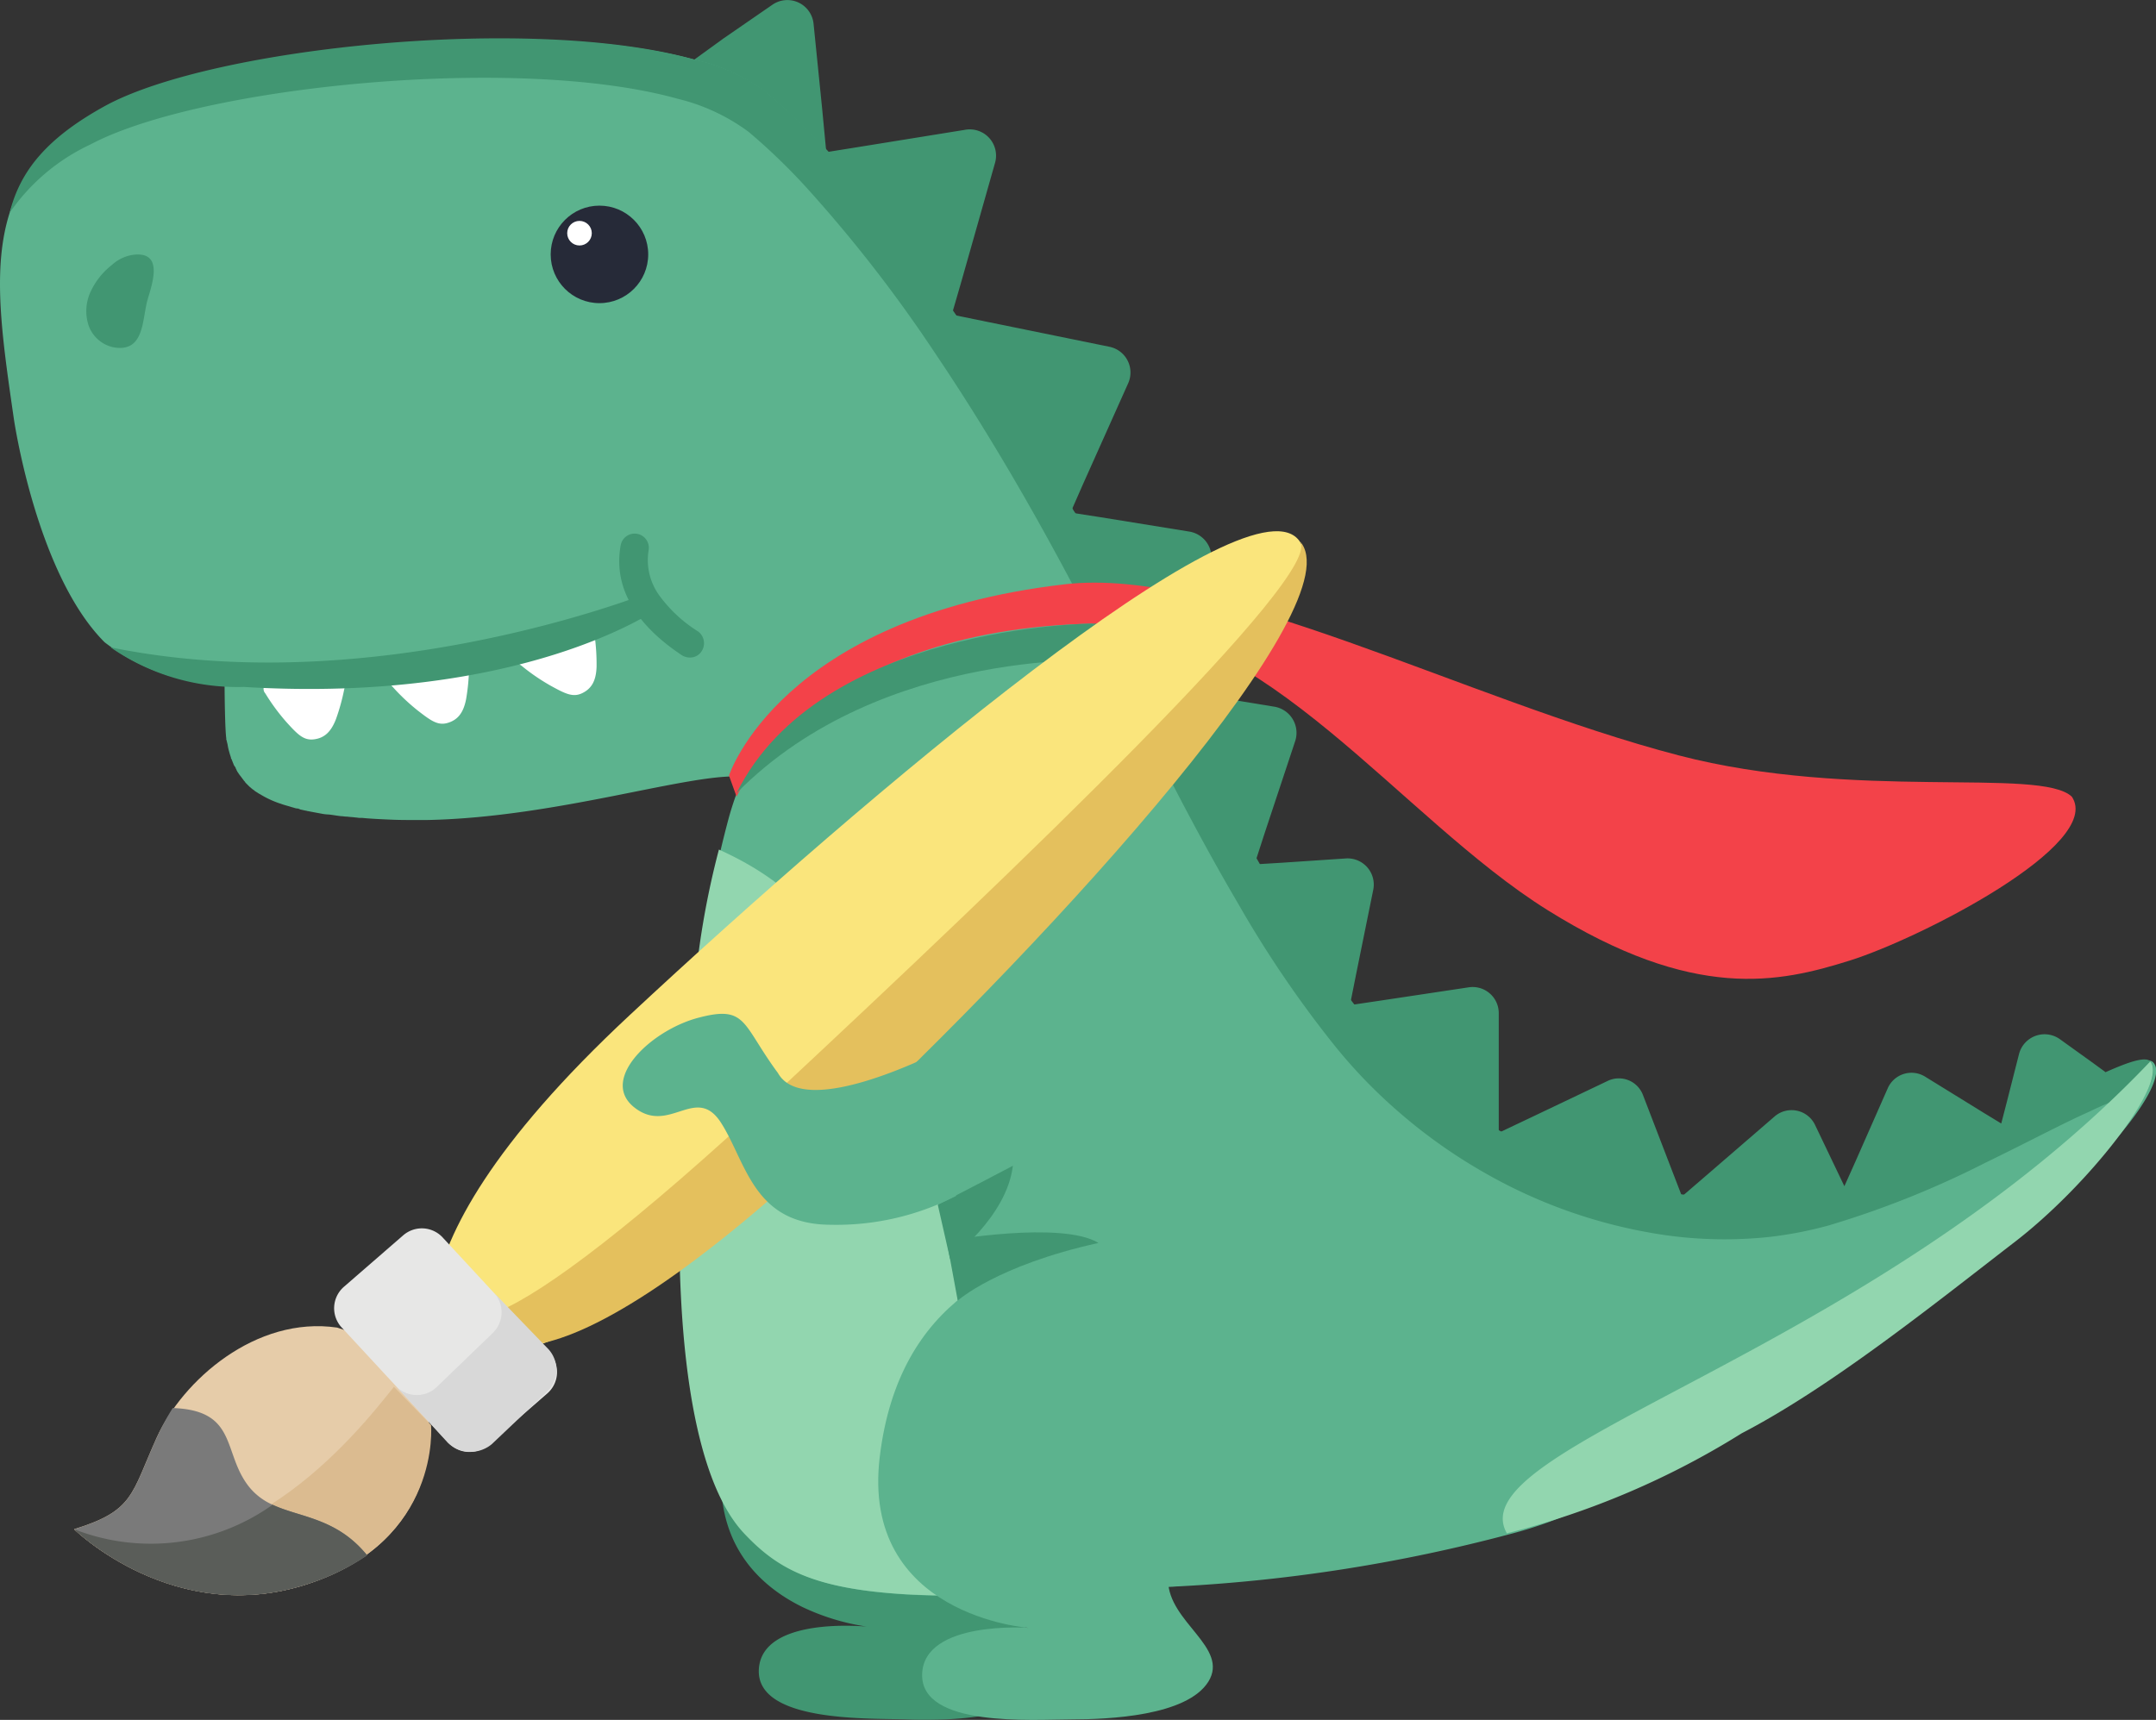 <svg viewBox="0 0 111.536 89" height="89" width="111.536" xmlns="http://www.w3.org/2000/svg">
  <rect x="0" y="0" width="111.536" height="89" fill="#333333" stroke="none"/>
  <g transform="translate(0)" data-name="Gruppe 114" id="Gruppe_114">
    <g transform="translate(37.302 64.385)" data-name="Gruppe 58" id="Gruppe_58">
      <path fill="#419672" transform="translate(-252.9 -349)" d="M257.116,367.777a11.7,11.7,0,0,0,3.312,1.009c-.285-.022-5.4-.483-5.572,2.194-.175,2.764,5.659,2.545,7.612,2.61.548.022,1.272.022,2.04,0,1.952-.088,4.277-.461,5.111-1.711s-.526-2.3-1.36-3.6a3.018,3.018,0,0,1-.57-1.711c.066-2.61-.044-5.506,4.387-9.1l-6.208-7.283L264.859,349c-4.694.526-10.6,2.523-11.845,10.7C252.334,364.355,254.834,366.659,257.116,367.777Z" data-name="Pfad 406" id="Pfad_406"></path>
    </g>
    <g transform="translate(35.902 0)" data-name="Gruppe 59" id="Gruppe_59">
      <path fill="#419672" transform="translate(-13.8 -55.489)" d="M13.8,58.584,20.556,69.64l14.675,38.081,20.422,14.7,27.091-6.34,4.08-5.111-.812-.592-1.557-1.119a1.365,1.365,0,0,0-2.106.768l-.636,2.5-.285,1.1-.9-.548L77.5,111.209a1.342,1.342,0,0,0-1.952.614L73.883,115.6l-.57,1.272-.483-1.009L71.8,113.71a1.345,1.345,0,0,0-2.106-.439l-3.356,2.9-1.426,1.228-.592-1.536-1.426-3.707a1.333,1.333,0,0,0-1.843-.724L57.1,113.315l-1.667.79v-6.186a1.351,1.351,0,0,0-1.557-1.338l-4.519.68-1.623.241.351-1.755.855-4.212a1.356,1.356,0,0,0-1.426-1.623l-3.268.219-1.448.088.526-1.623,1.579-4.76a1.372,1.372,0,0,0-1.075-1.777L39.4,91.335l-1.492-.241.614-1.492,1.952-4.738A1.371,1.371,0,0,0,39.443,83l-4.607-.746-1.557-.241.636-1.448,2.347-5.243a1.359,1.359,0,0,0-.965-1.887l-6.34-1.294-1.821-.373L27.62,70.1l1.755-6.186A1.359,1.359,0,0,0,27.861,62.2l-5.572.9-1.645.263-.219-2.3-.439-4.343a1.362,1.362,0,0,0-2.128-.987l-2.545,1.755Z" data-name="Pfad 407" id="Pfad_407"></path>
    </g>
    <g transform="translate(0 2.03)" data-name="Gruppe 60" id="Gruppe_60">
      <path fill="#5cb38e" transform="translate(-1.906 -64.742)" d="M2.623,84.387s1.163,8.029,4.694,11.56a10.574,10.574,0,0,0,6.208,2.194c0,.5.022,2.347.088,2.786h0a.164.164,0,0,0,.022.11v.022a803.791,803.791,0,0,0,.044.175,2.553,2.553,0,0,0,.088.395c.022.088.044.154.066.219,0,.022.022.044.022.088,0,.022,0,.022.022.044.022.044.022.066.044.11s.022.066.044.11h0c.022.044.022.066.044.11.022.022.022.044.044.066a.021.021,0,0,0,.022.022c.022.044.022.066.044.11.022.022.022.066.044.088a.479.479,0,0,0,.066.11c.022.022.022.044.044.066.044.066.088.11.132.175.022.022.044.066.066.088s.044.066.066.088a.3.3,0,0,1,.066.088h0l.088.088h0l.066.066.066.066c.044.022.066.066.11.088a.3.3,0,0,0,.088.066.021.021,0,0,1,.022.022c.022.022.066.044.088.066.044.022.066.044.11.066a.479.479,0,0,0,.11.066,4.933,4.933,0,0,0,.965.461c.044.022.088.022.132.044.175.066.373.11.57.176.022,0,.066.022.088.022a.641.641,0,0,0,.2.044.081.081,0,0,1,.066.022c.022,0,.044,0,.044.022.11.022.2.044.307.066.044,0,.066.022.11.022.219.044.461.088.7.132a2.159,2.159,0,0,0,.373.044c.219.022.439.066.658.088.088,0,.175.022.285.022h.022c.132.022.285.022.417.044.066,0,.154.022.219.022h.132c.439.044.921.066,1.426.088.439.022.877.022,1.316.022h.614c6.822-.132,13.754-2.5,16.364-2.237a16.091,16.091,0,0,0-.746,2.106,56.963,56.963,0,0,0-1.514,7.743c-.11.812-.219,1.645-.307,2.523-.066.548-.11,1.075-.175,1.645-.154,1.6-.263,3.247-.351,4.892-.351,7.327.11,14.763,2.15,18.689a7.181,7.181,0,0,0,1.1,1.579c1.865,2,3.883,3.071,9.937,3.2.417,0,.855.022,1.316.022.768,0,1.579-.022,2.457-.044,2.281-.066,5-.219,8.248-.439.132,0,.263-.022.395-.022a83.7,83.7,0,0,0,17.132-2.7h0a21.909,21.909,0,0,0,7.765-3.751c3.51-2.786,15.355-10.266,18.843-12.482s7.7-7.129,6.69-8.182c-.241-.263-1.075,0-2.3.548-1.382.636-3.268,1.623-5.4,2.654h0a48.2,48.2,0,0,1-8.116,3.247,19.649,19.649,0,0,1-3.049.592,23.085,23.085,0,0,1-5.374-.088,27.118,27.118,0,0,1-14-6.537,29.827,29.827,0,0,1-3.2-3.356,57.16,57.16,0,0,1-4.936-7.283c-1.47-2.5-3.071-5.484-4.87-9.1q-.625-1.217-1.25-2.566c-1.1-2.259-2.216-4.453-3.356-6.537h0c-2.04-3.751-4.124-7.173-6.164-10.222h0a70.428,70.428,0,0,0-6.493-8.4A37.382,37.382,0,0,0,41.6,67.54a9.657,9.657,0,0,0-3.663-1.711C29.6,63.5,13.153,65.193,7.537,68.2.737,71.73,1.548,76.951,2.623,84.387Z" data-name="Pfad 408" id="Pfad_408"></path>
    </g>
    <g transform="translate(35.145 43.962)" data-name="Gruppe 61" id="Gruppe_61">
      <path fill="#92d6af" transform="translate(-281.567 -255.9)" d="M284.912,291.283c1.711,1.821,3.532,2.874,8.423,3.159.855.044,1.777.066,2.83.066a55.269,55.269,0,0,0-.329-16.211,56.173,56.173,0,0,0-1.294-5.594c-.417-1.448-.812-2.764-1.206-3.97a26.089,26.089,0,0,0-2.523-5.769c-1.645-3.005-3.225-5.265-7.2-7.063a43.21,43.21,0,0,0-1.294,7.656c-.219,1.821-.417,3.751-.526,5.725C281.161,278.275,281.732,287.9,284.912,291.283Z" data-name="Pfad 409" id="Pfad_409"></path>
    </g>
    <g transform="translate(13.632 35.237)" data-name="Gruppe 63" id="Gruppe_63">
      <path fill="#fff" transform="translate(-429.666 -220.176)" d="M433.839,220.62a10.7,10.7,0,0,1-.424,1.531c-.259.672-.608.981-1.14,1.047s-.838-.246-1.43-.9a10.616,10.616,0,0,1-1.086-1.477.343.343,0,0,1,.253-.575l3.4-.069C433.645,220.136,433.93,220.39,433.839,220.62Z" data-name="Pfad 411" id="Pfad_411"></path>
    </g>
    <g transform="translate(45.432 64.319)" data-name="Gruppe 64" id="Gruppe_64">
      <path fill="#5cb38e" transform="translate(-216.3 -348.7)" d="M227.873,348.7c-4.694.68-10.507,2.852-11.494,11.078s7.7,8.84,7.7,8.84-5.418-.395-5.506,2.391,5.747,2.347,7.7,2.347,5.989-.175,7.107-1.952c1.1-1.777-2.062-3.071-2.084-5.243-.022-2.61-.219-5.506,4.08-9.235Z" data-name="Pfad 412" id="Pfad_412"></path>
    </g>
    <g transform="translate(4.462 13.17)" data-name="Gruppe 65" id="Gruppe_65">
      <path fill="#419672" transform="translate(-474.146 -115.527)" d="M475.534,120.325a1.755,1.755,0,0,1-1.272-1.141,2.377,2.377,0,0,1,.11-1.733,3.746,3.746,0,0,1,1.1-1.382,2.058,2.058,0,0,1,1.1-.526c1.6-.2.987,1.492.746,2.325C477.026,118.878,477.18,120.633,475.534,120.325Z" data-name="Pfad 413" id="Pfad_413"></path>
    </g>
    <g transform="translate(0.498 1.986)" data-name="Gruppe 66" id="Gruppe_66">
      <path fill="#419672" transform="translate(-2.494 -64.542)" d="M2.494,73.57a10.425,10.425,0,0,1,4.168-3.532c5.638-3.005,22.09-4.694,30.4-2.369a10.173,10.173,0,0,1,3.663,1.711,31.767,31.767,0,0,1,3.181,3.093,72.257,72.257,0,0,1,6.493,8.4h0c2.04,3.027,4.124,6.471,6.164,10.222h0c1.141,2.084,2.259,4.278,3.356,6.537q.658,1.316,1.25,2.567c1.8,3.619,3.4,6.6,4.87,9.1a57.164,57.164,0,0,0,4.936,7.283,26.425,26.425,0,0,0,3.2,3.356,27.362,27.362,0,0,0,4.519,3.247,26.437,26.437,0,0,0,9.476,3.29,21.944,21.944,0,0,0,5.374.088,20.149,20.149,0,0,0,3.049-.592,48.2,48.2,0,0,0,8.116-3.247h0c2.128-1.031,4.014-2.04,5.4-2.654,1.206-.592,2.04-.855,2.3-.592a.645.645,0,0,1,.154.373c.724-1.1,1.053-1.974.68-2.369-.241-.263-1.075,0-2.3.548-1.382.636-3.268,1.623-5.4,2.654h0a48.28,48.28,0,0,1-8.109,3.286,18.849,18.849,0,0,1-3.021.5,23.575,23.575,0,0,1-5.434-.111,25.235,25.235,0,0,1-9.328-3.251,28.119,28.119,0,0,1-4.685-3.373,30.349,30.349,0,0,1-3.061-3.4,59.032,59.032,0,0,1-4.9-7.36c-1.47-2.5-2.91-5.222-4.709-8.841-.417-.812-.979-1.779-1.4-2.678-1.1-2.259-2.115-4.249-3.256-6.333l-.1-.142c-2.04-3.751-4-7.009-6.038-10.058l-.185-.27a69.058,69.058,0,0,0-6.531-8.327,36.583,36.583,0,0,0-3.2-3.056,9.824,9.824,0,0,0-3.7-1.641C29.563,63.3,13.111,64.993,7.5,68,4.446,69.666,3.042,71.377,2.494,73.57Z" data-name="Pfad 414" id="Pfad_414"></path>
    </g>
    <g transform="translate(28.488 10.641)" data-name="Gruppe 67" id="Gruppe_67">
      <ellipse fill="#262a38" transform="translate(0 0)" ry="2.523" rx="2.523" cy="2.523" cx="2.523" data-name="Ellipse 43" id="Ellipse_43"></ellipse>
    </g>
    <g transform="translate(29.343 11.431)" data-name="Gruppe 69" id="Gruppe_69">
      <ellipse fill="#fff" transform="translate(0 0)" ry="0.636" rx="0.636" cy="0.636" cx="0.636" data-name="Ellipse 44" id="Ellipse_44"></ellipse>
    </g>
    <g transform="translate(77.742 54.93)" data-name="Gruppe 70" id="Gruppe_70">
      <path fill="#92d6af" transform="translate(-2.636 -305.9)" d="M2.848,330.315A42.5,42.5,0,0,0,15,325.138c4.563-2.369,9.827-6.581,14-9.805,3.9-2.961,8.116-8.358,7.129-9.432C21.625,321.167.281,325.8,2.848,330.315Z" data-name="Pfad 416" id="Pfad_416"></path>
    </g>
    <g transform="translate(32.035 27.61)" data-name="Gruppe 71" id="Gruppe_71">
      <path fill="#419672" transform="translate(-344.35 -181.354)" d="M348,187.77a.706.706,0,0,0,.614-.329.757.757,0,0,0-.2-1.031,7.159,7.159,0,0,1-1.952-1.8,3.117,3.117,0,0,1-.592-2.391.734.734,0,1,0-1.448-.241c-.373,2.106.7,4.036,3.181,5.681A.821.821,0,0,0,348,187.77Z" data-name="Pfad 418" id="Pfad_418"></path>
    </g>
    <path fill="#419672" transform="translate(-202.324 -282.436)" d="M251.87,349.738s2.018-1.821,7.283-2.983c-1.908-1.163-7.853-.11-7.853-.11Z" data-name="Pfad 419" id="Pfad_419"></path>
    <path fill="#419672" transform="translate(-222.985 -270.174)" d="M271.5,332.518s1.93-.987,3.883-2.018c-.307,2.654-3.247,4.826-3.247,4.826Z" data-name="Pfad 427" id="Pfad_427"></path>
    <path fill="#f34249" transform="translate(8207.089 -179.572)" d="M-8169.377,219.706s2.633-8.189,17.384-9.9c7.935-.918,20.678,5.966,31.736,8.852,9.087,2.372,18.714.6,20.349,2.139,1.667,2.473-7.833,7.334-11.486,8.481s-8.05,2.132-15.646-2.617-14.688-14.982-23.392-14.821c-14.78.272-18.552,8.956-18.552,8.956Z" data-name="Pfad 484" id="Pfad_484"></path>
    <path fill="#419672" transform="translate(8140.429 -180.307)" d="M-8083.912,212.576l1.1,1.9s-11.946-.8-19.51,6.869C-8098.015,212.649-8083.912,212.576-8083.912,212.576Z" data-name="Pfad 485" id="Pfad_485"></path>
    <g transform="matrix(-0.035, 0.999, -0.999, -0.035, 67.657, 27.545)" id="paint-brush">
      <path fill="#fae57c" transform="translate(0 0.135)" d="M40.8,43.624c-2.976-.435-7.669-2.639-14.59-9.56C14.214,22.067-2.668,3.4.356.379S21.616,13.056,33.613,25.053c6.92,6.92,9.878,11.935,10.312,14.911v3.659Z" data-name="Pfad 489" id="Pfad_489"></path>
      <path fill="#e6cca9" transform="translate(43.596 43.125) rotate(7)" d="M0,5.68l.727-4.4L4.311.162s5.7-1.549,9.029,4.928-.9,12.4-.9,12.4c-1.433-2.91-2.226-2.626-5.353-3.48S.054,9.937,0,5.68Z" data-name="Pfad 490" id="Pfad_490"></path>
      <path fill="#dbbb90" transform="translate(46.153 43.385) rotate(7)" d="M0,2.352,1.651.145s5.789-1.478,9.12,5-.9,12.4-.9,12.4C11.854,8.96,2.545,3.794,0,2.352Z" data-name="Pfad 491" id="Pfad_491"></path>
      <path fill="#7a7a7a" transform="translate(48.668 46.068) rotate(7)" d="M6.006,0A11.755,11.755,0,0,1,7.947,2.787c3.336,6.472-.9,12.4-.9,12.4-1.433-2.91-2.226-2.626-5.353-3.48a12.8,12.8,0,0,1-1.642-.579C-.364,7.739,1.981,8.241,3.488,6.56a3.241,3.241,0,0,0,.7-1.32C4.625,3.722,4.336,1.862,6.006,0Z" data-name="Pfad 492" id="Pfad_492"></path>
      <path fill="#5a5d59" transform="translate(52.825 46.579) rotate(7)" d="M1.818,0A11.756,11.756,0,0,1,3.759,2.787c3.336,6.472-.9,12.4-.9,12.4A10.861,10.861,0,0,0,0,5.24C.437,3.722.148,1.862,1.818,0Z" data-name="Pfad 493" id="Pfad_493"></path>
      <path fill="#e4c05d" transform="translate(0.464 0)" d="M29.55,26.534c6.92,6.92,10.673,11.55,11.744,13.889l1.7-1.7c-.435-2.976-3.778-8.014-10.7-14.934C20.294,11.8,3.024-2.617,0,.407,1.511-1.1,17.554,14.537,29.55,26.534Z" data-name="Pfad 496" id="Pfad_496"></path>
      <path fill="#e7e7e6" transform="matrix(0.999, 0.035, -0.035, 0.999, 37.876, 37.063)" d="M.431,6.364,6,.431a1.47,1.47,0,0,1,2.08,0l2.875,2.875a1.47,1.47,0,0,1,0,2.08L5.385,11.319a1.47,1.47,0,0,1-2.08,0L.431,8.444A1.47,1.47,0,0,1,.431,6.364Z" data-name="Pfad 494" id="Pfad_494"></path>
      <path fill="#d8d8d8" transform="matrix(1, -0.017, 0.017, 1, 40.736, 37.413)" d="M4.955,6.172,2.109,3.327A1.491,1.491,0,0,0,0,3.327L2.909.418A1.582,1.582,0,0,1,5.091.456L7.863,3.274a1.709,1.709,0,0,1-.04,2.282L4.955,8.281A1.492,1.492,0,0,0,4.955,6.172Z" data-name="Pfad 495" id="Pfad_495"></path>
    </g>
    <g transform="translate(32.217 52.461)" data-name="Gruppe 73" id="Gruppe_73">
      <path fill="#5cb38e" transform="translate(-284.9 -294.645)" d="M301.088,296.7c-.2.044-6.8,3.444-8.16,1.009-1.865-2.523-1.6-3.51-4.058-2.874-2.457.614-5.2,3.2-3.378,4.65s3.2-1.228,4.5.812,1.667,5.243,5.638,5.265a13.568,13.568,0,0,0,6.515-1.492Z" data-name="Pfad 426" id="Pfad_426"></path>
    </g>
    <g transform="matrix(-0.985, 0.174, -0.174, -0.985, 24.733, 37.138)" data-name="Gruppe 112" id="Gruppe_112">
      <path fill="#fff" transform="translate(0 0)" d="M.018,2.586A10.683,10.683,0,0,1,.442,1.056C.7.383,1.049.075,1.581.009s.838.246,1.43.9A10.615,10.615,0,0,1,4.1,2.381a.343.343,0,0,1-.253.575l-3.4.069C.212,3.071-.074,2.816.018,2.586Z" data-name="Pfad 411" id="Pfad_411-2"></path>
    </g>
    <g transform="translate(31.624 35.36) rotate(161)" data-name="Gruppe 113" id="Gruppe_113">
      <path fill="#fff" transform="translate(0 0)" d="M.018,2.586A10.683,10.683,0,0,1,.442,1.056C.7.383,1.049.075,1.581.009s.838.246,1.43.9A10.615,10.615,0,0,1,4.1,2.381a.343.343,0,0,1-.253.575l-3.4.069C.212,3.071-.074,2.816.018,2.586Z" data-name="Pfad 411" id="Pfad_411-3"></path>
    </g>
    <path fill="#419672" transform="translate(-349.879 -164.553)" d="M355.6,198.051c13.777,2.819,27.9-2.851,27.9-2.851l.329.9s-6.955,4.874-21.345,4A11.491,11.491,0,0,1,355.6,198.051Z" data-name="Pfad 417" id="Pfad_417"></path>
  </g>
</svg>
